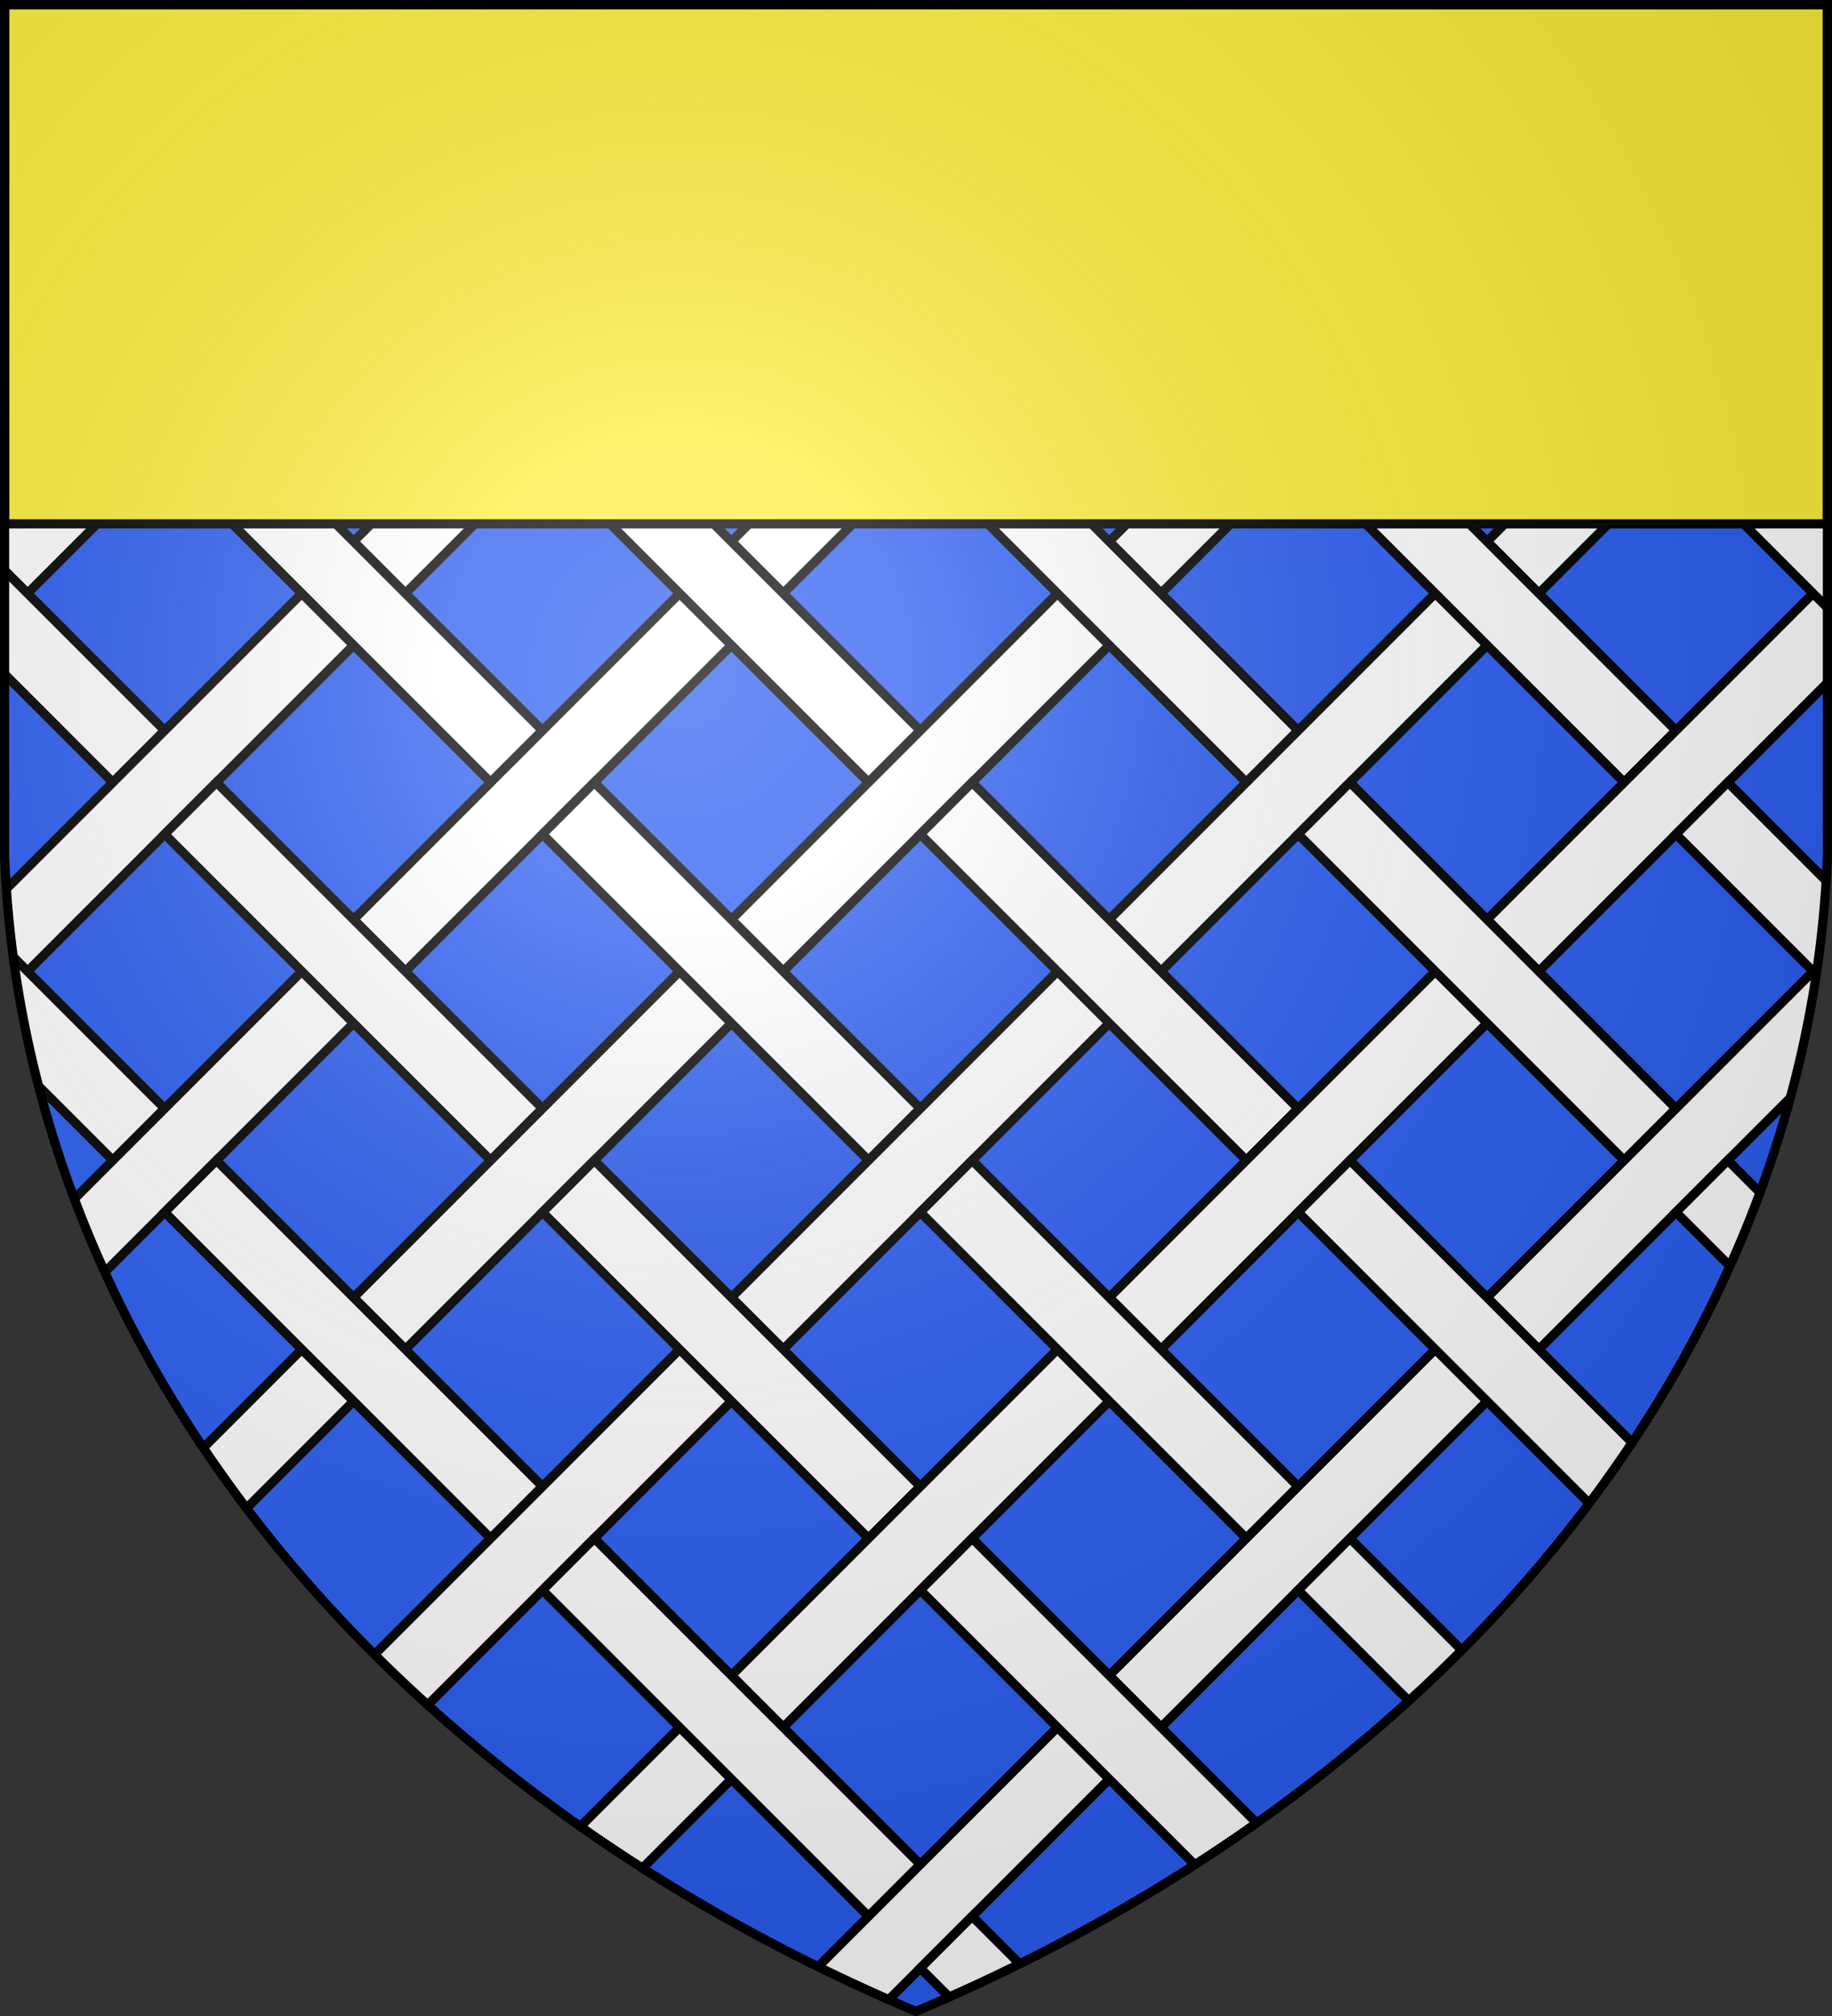 <svg width="600" height="660" version="1.1" xmlns="http://www.w3.org/2000/svg" xmlns:xlink="http://www.w3.org/1999/xlink">
<rect width="100%" height="100%" fill="#333333" stroke="none"/>
<defs>
<radialGradient id="sheen" cx="221" cy="226" fx="221" fy="226" r="300" gradientTransform="matrix(1.353,0,0,1.349,-77,-85)" gradientUnits="userSpaceOnUse">
<stop stop-color="#FFF" stop-opacity=".31"/>
<stop offset="0.19" stop-color="#FFF" stop-opacity=".25"/>
<stop offset="0.6" stop-color="#6B6B6B" stop-opacity=".13"/>
<stop offset="1" stop-color="#000" stop-opacity=".13"/>
</radialGradient>
<clipPath id="clipShield"><path id="shield" d="M1.5 1.5h597V280A570 445 0 0 1 300 658.5 570 445 0 0 1 1.5 280Z"/></clipPath>
</defs>
<use xlink:href="#shield" fill="#2B5DF2"/>

<g stroke="#000" stroke-width="3">
<g clip-path="url(#clipShield)">
<g transform="rotate(45,300,382)">
<g id="T2">
<path id="T" d="m-126 304v-24h151v24zm63.5 0h24v151h-24z" fill="#FFF"/>
<use xlink:href="#T" y="175"/>
</g>
<g id="T8">
<g id="T4">
<use xlink:href="#T2" x="87.5" y="-87.5"/>
<use xlink:href="#T2" x="87.5" y="262.5"/>
</g>
<use xlink:href="#T4" x="87.5" y="-87.5"/>
</g>
<use xlink:href="#T8" x="175" y="-175"/>
<use xlink:href="#T8" x="350" y="-175"/>
<use xlink:href="#T4" x="525"/>
</g>
</g>

<rect x="1.5" y="1.5" width="597" height="170" fill="#FCEF3C"/>
<use xlink:href="#shield" fill="url(#sheen)"/>
</g>
</svg>